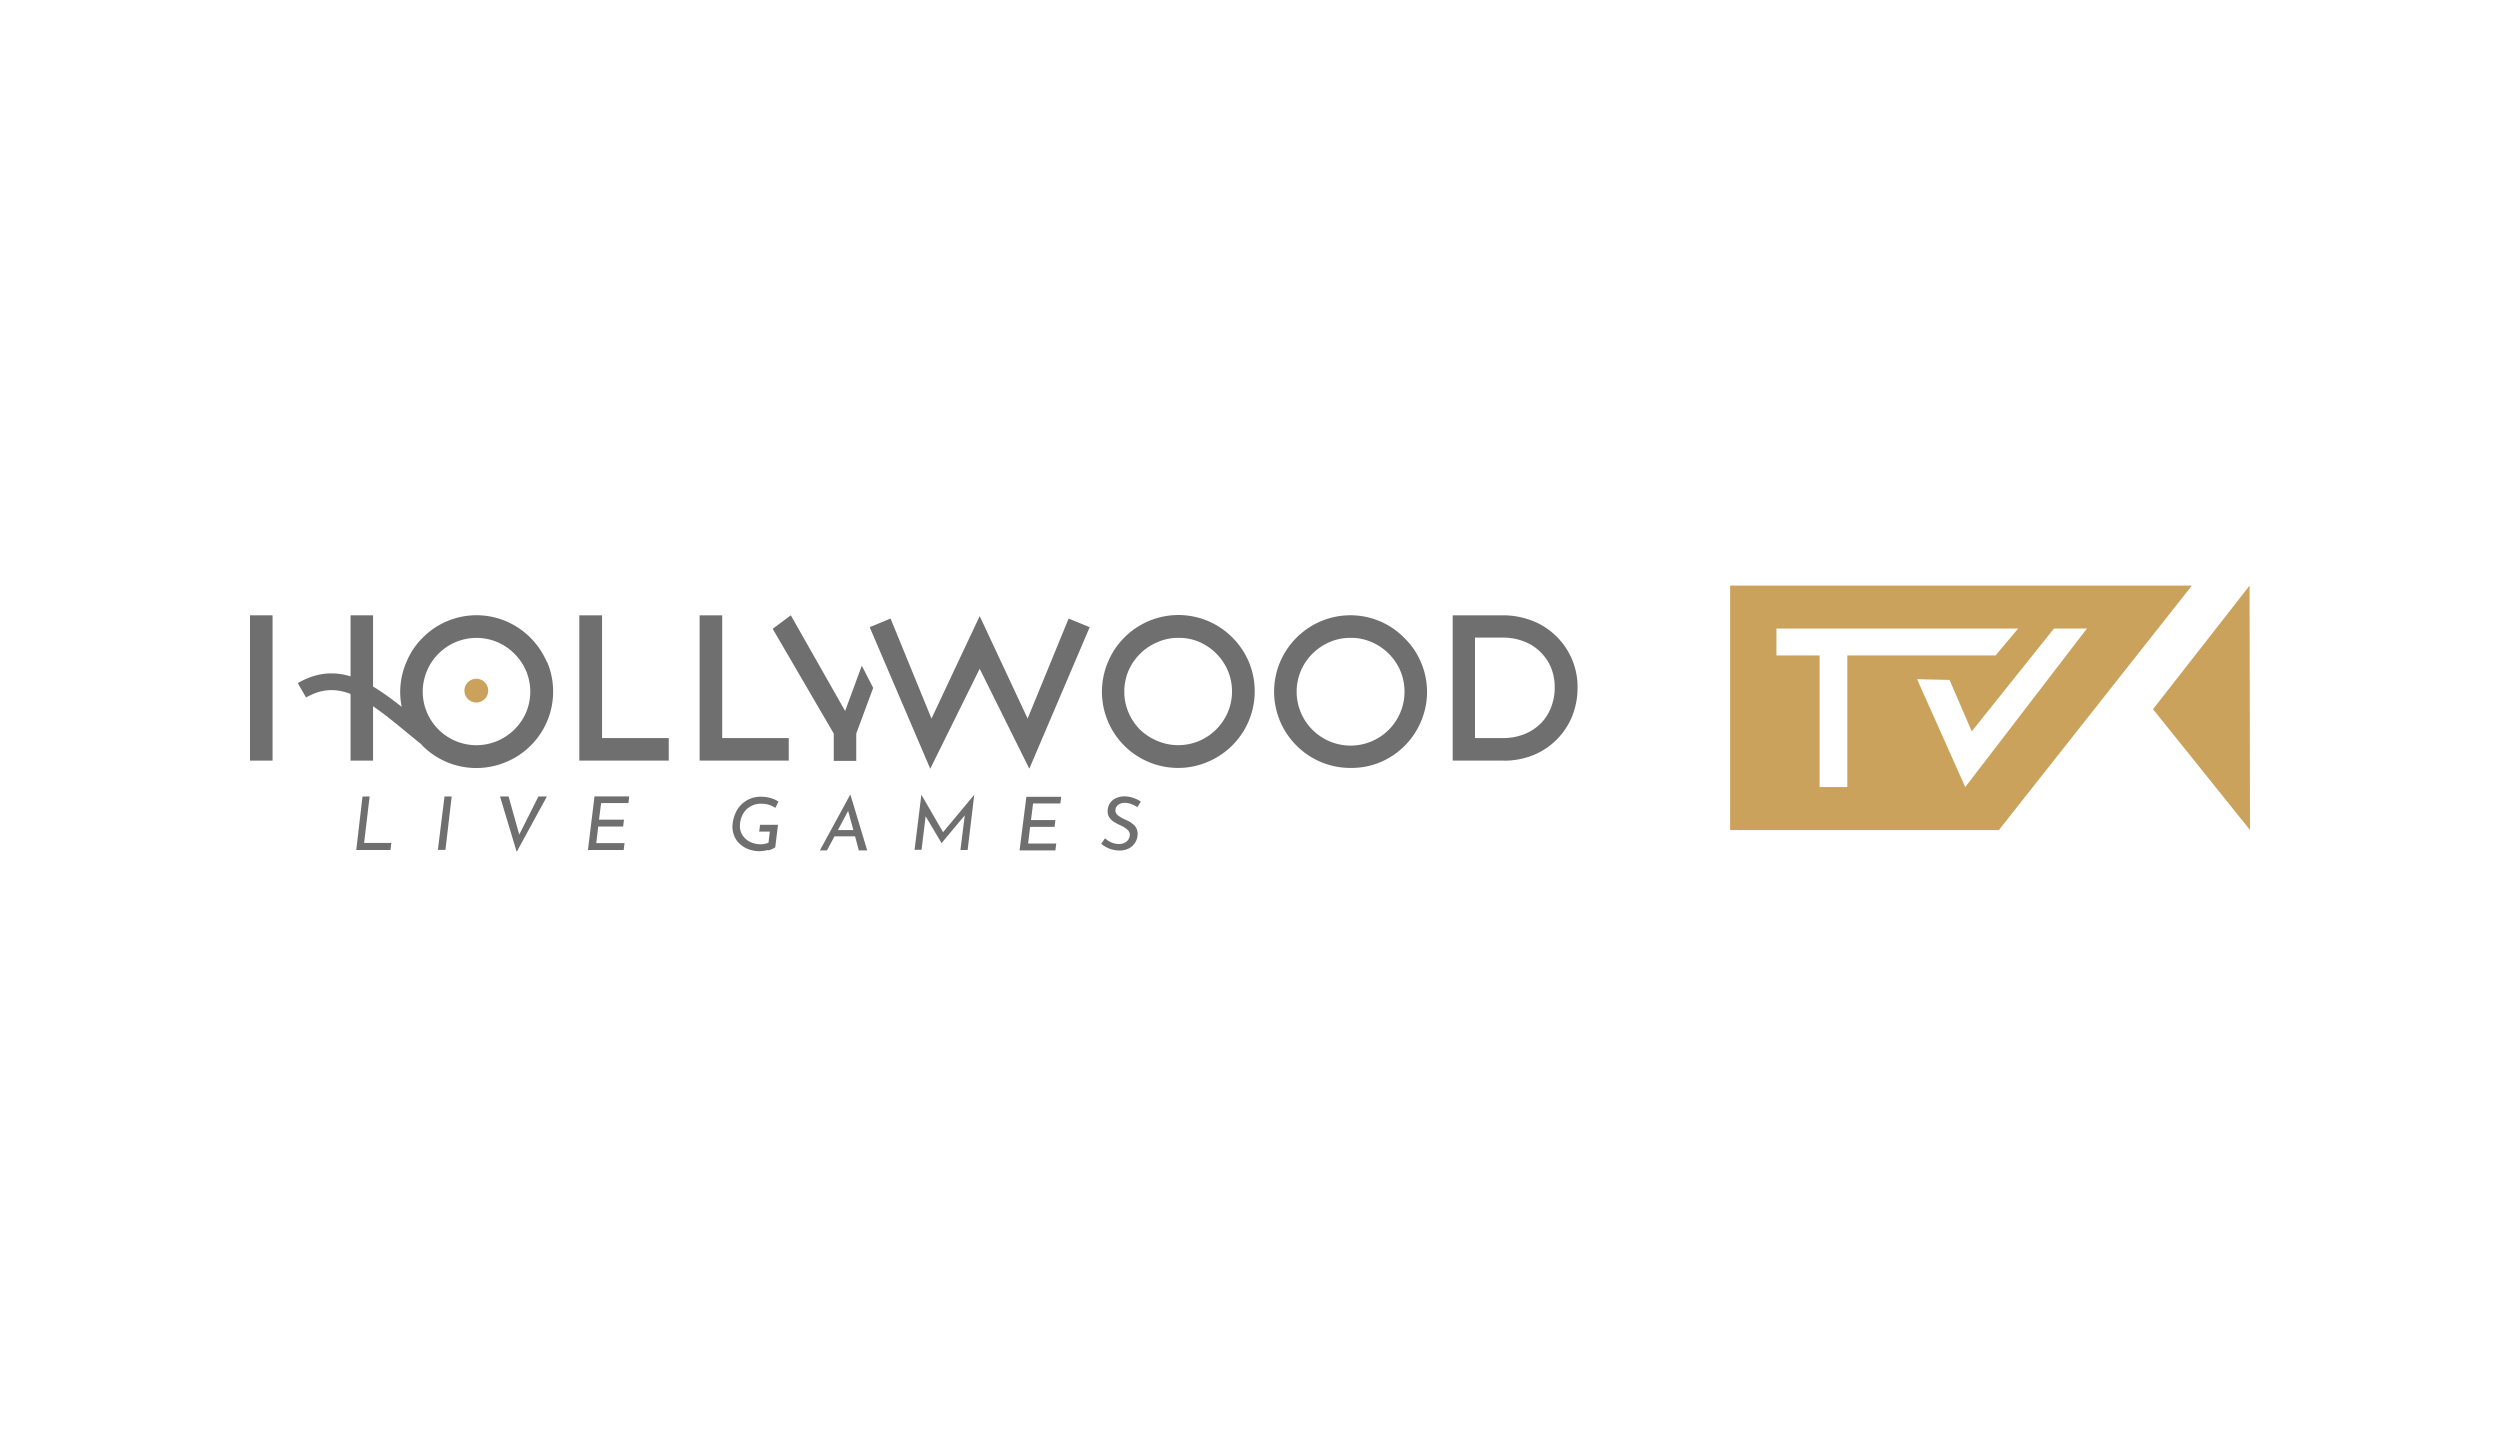 <svg id="Layer_1" data-name="Layer 1" xmlns="http://www.w3.org/2000/svg" viewBox="0 0 400 230"><defs><style>.cls-1{fill:#cba25b;}.cls-2{fill:#706f6f;}</style></defs><title>HollywoodTV_white</title><path class="cls-1" d="M276.82,93.7v39.11h43L350.7,93.7Zm18.75,32.23h-4.43V104.87h-6.91v-4.31h38.68l-3.62,4.31H295.57Zm18.87,0-7.71-17.26,5.2.12,3.55,8.23,13.16-16.46h5.27Zm0,0"/><path class="cls-1" d="M359.93,93.7l-15.45,19.77L360,132.8Zm0,0"/><path class="cls-2" d="M92.69,121.7V98.45h3.64v19.64H107v3.61Zm19.25,0V98.45h3.61v19.64H126.2v3.61Zm76.61,1.17a12.19,12.19,0,0,1-11.25-17,12,12,0,0,1,2.61-3.88,12.19,12.19,0,0,1,13.39-2.62,12.37,12.37,0,0,1,6.5,6.5,12.23,12.23,0,0,1-6.5,16,11.93,11.93,0,0,1-4.75,1Zm0-20.81a8.18,8.18,0,0,0-3.34.68,8.72,8.72,0,0,0-4.65,4.58,8.6,8.6,0,0,0,0,6.68,9,9,0,0,0,1.88,2.78,9.14,9.14,0,0,0,2.74,1.77,8.6,8.6,0,0,0,6.68,0,8.7,8.7,0,0,0,4.59-4.59,8.58,8.58,0,0,0,0-6.67,8.8,8.8,0,0,0-4.59-4.59,8.17,8.17,0,0,0-3.31-.64Zm27.52,20.81a12.15,12.15,0,0,1-8.63-3.58,12.18,12.18,0,0,1-2.62-13.38,12.3,12.3,0,0,1,6.5-6.5,12.12,12.12,0,0,1,9.49,0,11.93,11.93,0,0,1,3.88,2.66,11.67,11.67,0,0,1,2.66,3.89,12,12,0,0,1,0,9.49,12.18,12.18,0,0,1-6.49,6.5,12,12,0,0,1-4.79.92Zm0-20.81a8.15,8.15,0,0,0-3.34.68,8.75,8.75,0,0,0-4.59,4.58,8.63,8.63,0,1,0,15.91,0,8.71,8.71,0,0,0-4.59-4.58,8.09,8.09,0,0,0-3.39-.68Zm24.45,19.64h-8.09V98.45h8.09a12.9,12.9,0,0,1,4.67.88A11.35,11.35,0,0,1,252.41,110a12.35,12.35,0,0,1-.83,4.51,11.32,11.32,0,0,1-6.22,6.3,12.68,12.68,0,0,1-4.84.9ZM236,118.09h4.48a9.11,9.11,0,0,0,3.35-.6,7.92,7.92,0,0,0,2.62-1.67,7.24,7.24,0,0,0,1.7-2.6,8.39,8.39,0,0,0,.6-3.29,8,8,0,0,0-.61-3.16,7.64,7.64,0,0,0-4.35-4.16,9.14,9.14,0,0,0-3.31-.59H236Zm-99-.72v4.37h-3.6v-4.37l-9.77-16.76,2.9-2.16,8.69,15.31,2.67-7.25,1.82,3.55ZM156.75,107l-7.91,16-9.69-22.65,3.34-1.38,6.55,16,7.71-16.4,7.67,16.4,6.56-16,3.37,1.38-9.66,22.64Zm0,0"/><path class="cls-2" d="M43.61,107.11V98.45H40V121.7h3.61Zm12.48-8.66V121.7h3.6V98.45Zm0,0"/><path class="cls-2" d="M87.49,105.91a12.37,12.37,0,0,0-6.5-6.5,12.09,12.09,0,0,0-13.39,2.66A11.76,11.76,0,0,0,65,106a12,12,0,0,0-.73,7.1c-5.48-4.35-10.53-7.33-16.63-3.8l1.33,2.3c5.22-3,9.39,0,16.29,5.74l2,1.63.1.07.25.29A12.2,12.2,0,0,0,81,121.91a12.19,12.19,0,0,0,6.54-16ZM84.17,114a8.72,8.72,0,0,1-4.59,4.55A8.59,8.59,0,0,1,68.32,114a8.49,8.49,0,0,1,0-6.67,8.59,8.59,0,0,1,11.26-4.59,8.8,8.8,0,0,1,4.59,4.59,8.58,8.58,0,0,1,0,6.67Zm0,0"/><path class="cls-1" d="M78.11,110.5a1.9,1.9,0,1,1-1.89-1.9,1.89,1.89,0,0,1,1.89,1.9Zm0,0"/><path class="cls-2" d="M59.14,127.43l-.88,7.44h4.35L62.48,136H57l1-8.55Zm13.13,0-1,8.55H70.06l1.06-8.55Zm15.24,0-4.84,8.87L80,127.43h1.37l1.71,6.11,3.07-6.11Zm13.17,0-.13,1.06H96.18l-.34,2.66h4l-.14,1.09H95.72l-.32,2.66h4.53L99.79,136H94.07l1.05-8.58ZM122.87,136a6.27,6.27,0,0,1-1.49.19,4.86,4.86,0,0,1-1.92-.44,4.08,4.08,0,0,1-1.63-1.34,3.88,3.88,0,0,1-.64-2.25,6,6,0,0,1,.55-2.2,4.34,4.34,0,0,1,4.08-2.48,5.46,5.46,0,0,1,1.45.2,4.41,4.41,0,0,1,1.29.58l-.51,1a4,4,0,0,0-1-.49,4.19,4.19,0,0,0-1.17-.17,3.32,3.32,0,0,0-2,.55,3.15,3.15,0,0,0-1.14,1.36,4,4,0,0,0-.35,1.63,2.62,2.62,0,0,0,.5,1.62,3.07,3.07,0,0,0,1.25,1,3.74,3.74,0,0,0,1.5.32,3.14,3.14,0,0,0,1.32-.25l.21-1.77h-1.7l.14-1.09h2.87l-.44,3.61a3.43,3.43,0,0,1-1.15.48Zm13.94-2.19h-3.29l-1.2,2.25h-1.14l4.83-8.87h.07l2.67,8.87h-1.34Zm-.27-1-.84-3.07-1.63,3.07Zm19.33-5.56L154.82,136h-1.15l.69-5.54-3.71,4.44-2.55-4.3-.65,5.37h-1.12l1.09-8.82,3.47,6,5-6Zm13.92.24-.13,1.06h-4.37l-.33,2.66h3.9l-.13,1.09h-3.91l-.32,2.66H169l-.14,1.1h-5.73l1.09-8.57ZM181,128.65a3,3,0,0,0-1-.19,1.6,1.6,0,0,0-1.15.37,1.1,1.1,0,0,0-.38.83,1,1,0,0,0,.43.82,5.75,5.75,0,0,0,1.23.7,4.48,4.48,0,0,1,1.38.89,1.92,1.92,0,0,1,.51,1.4,2.61,2.61,0,0,1-1.31,2.23,3.11,3.11,0,0,1-1.61.38,4.47,4.47,0,0,1-1.58-.29,4.8,4.8,0,0,1-1.33-.78l.62-.89a3.41,3.41,0,0,0,1,.66,3,3,0,0,0,1.21.26,1.86,1.86,0,0,0,1.22-.39,1.41,1.41,0,0,0,.53-1,1.1,1.1,0,0,0-.37-.89,4.34,4.34,0,0,0-1.1-.69,10.72,10.72,0,0,1-1.06-.56,2.52,2.52,0,0,1-.71-.67,1.62,1.62,0,0,1-.3-1,2.22,2.22,0,0,1,1.34-2.14,3.1,3.1,0,0,1,1.41-.28,4.39,4.39,0,0,1,1.39.26,4.56,4.56,0,0,1,1.17.58l-.56.89a4.71,4.71,0,0,0-1-.51Zm0,0"/></svg>